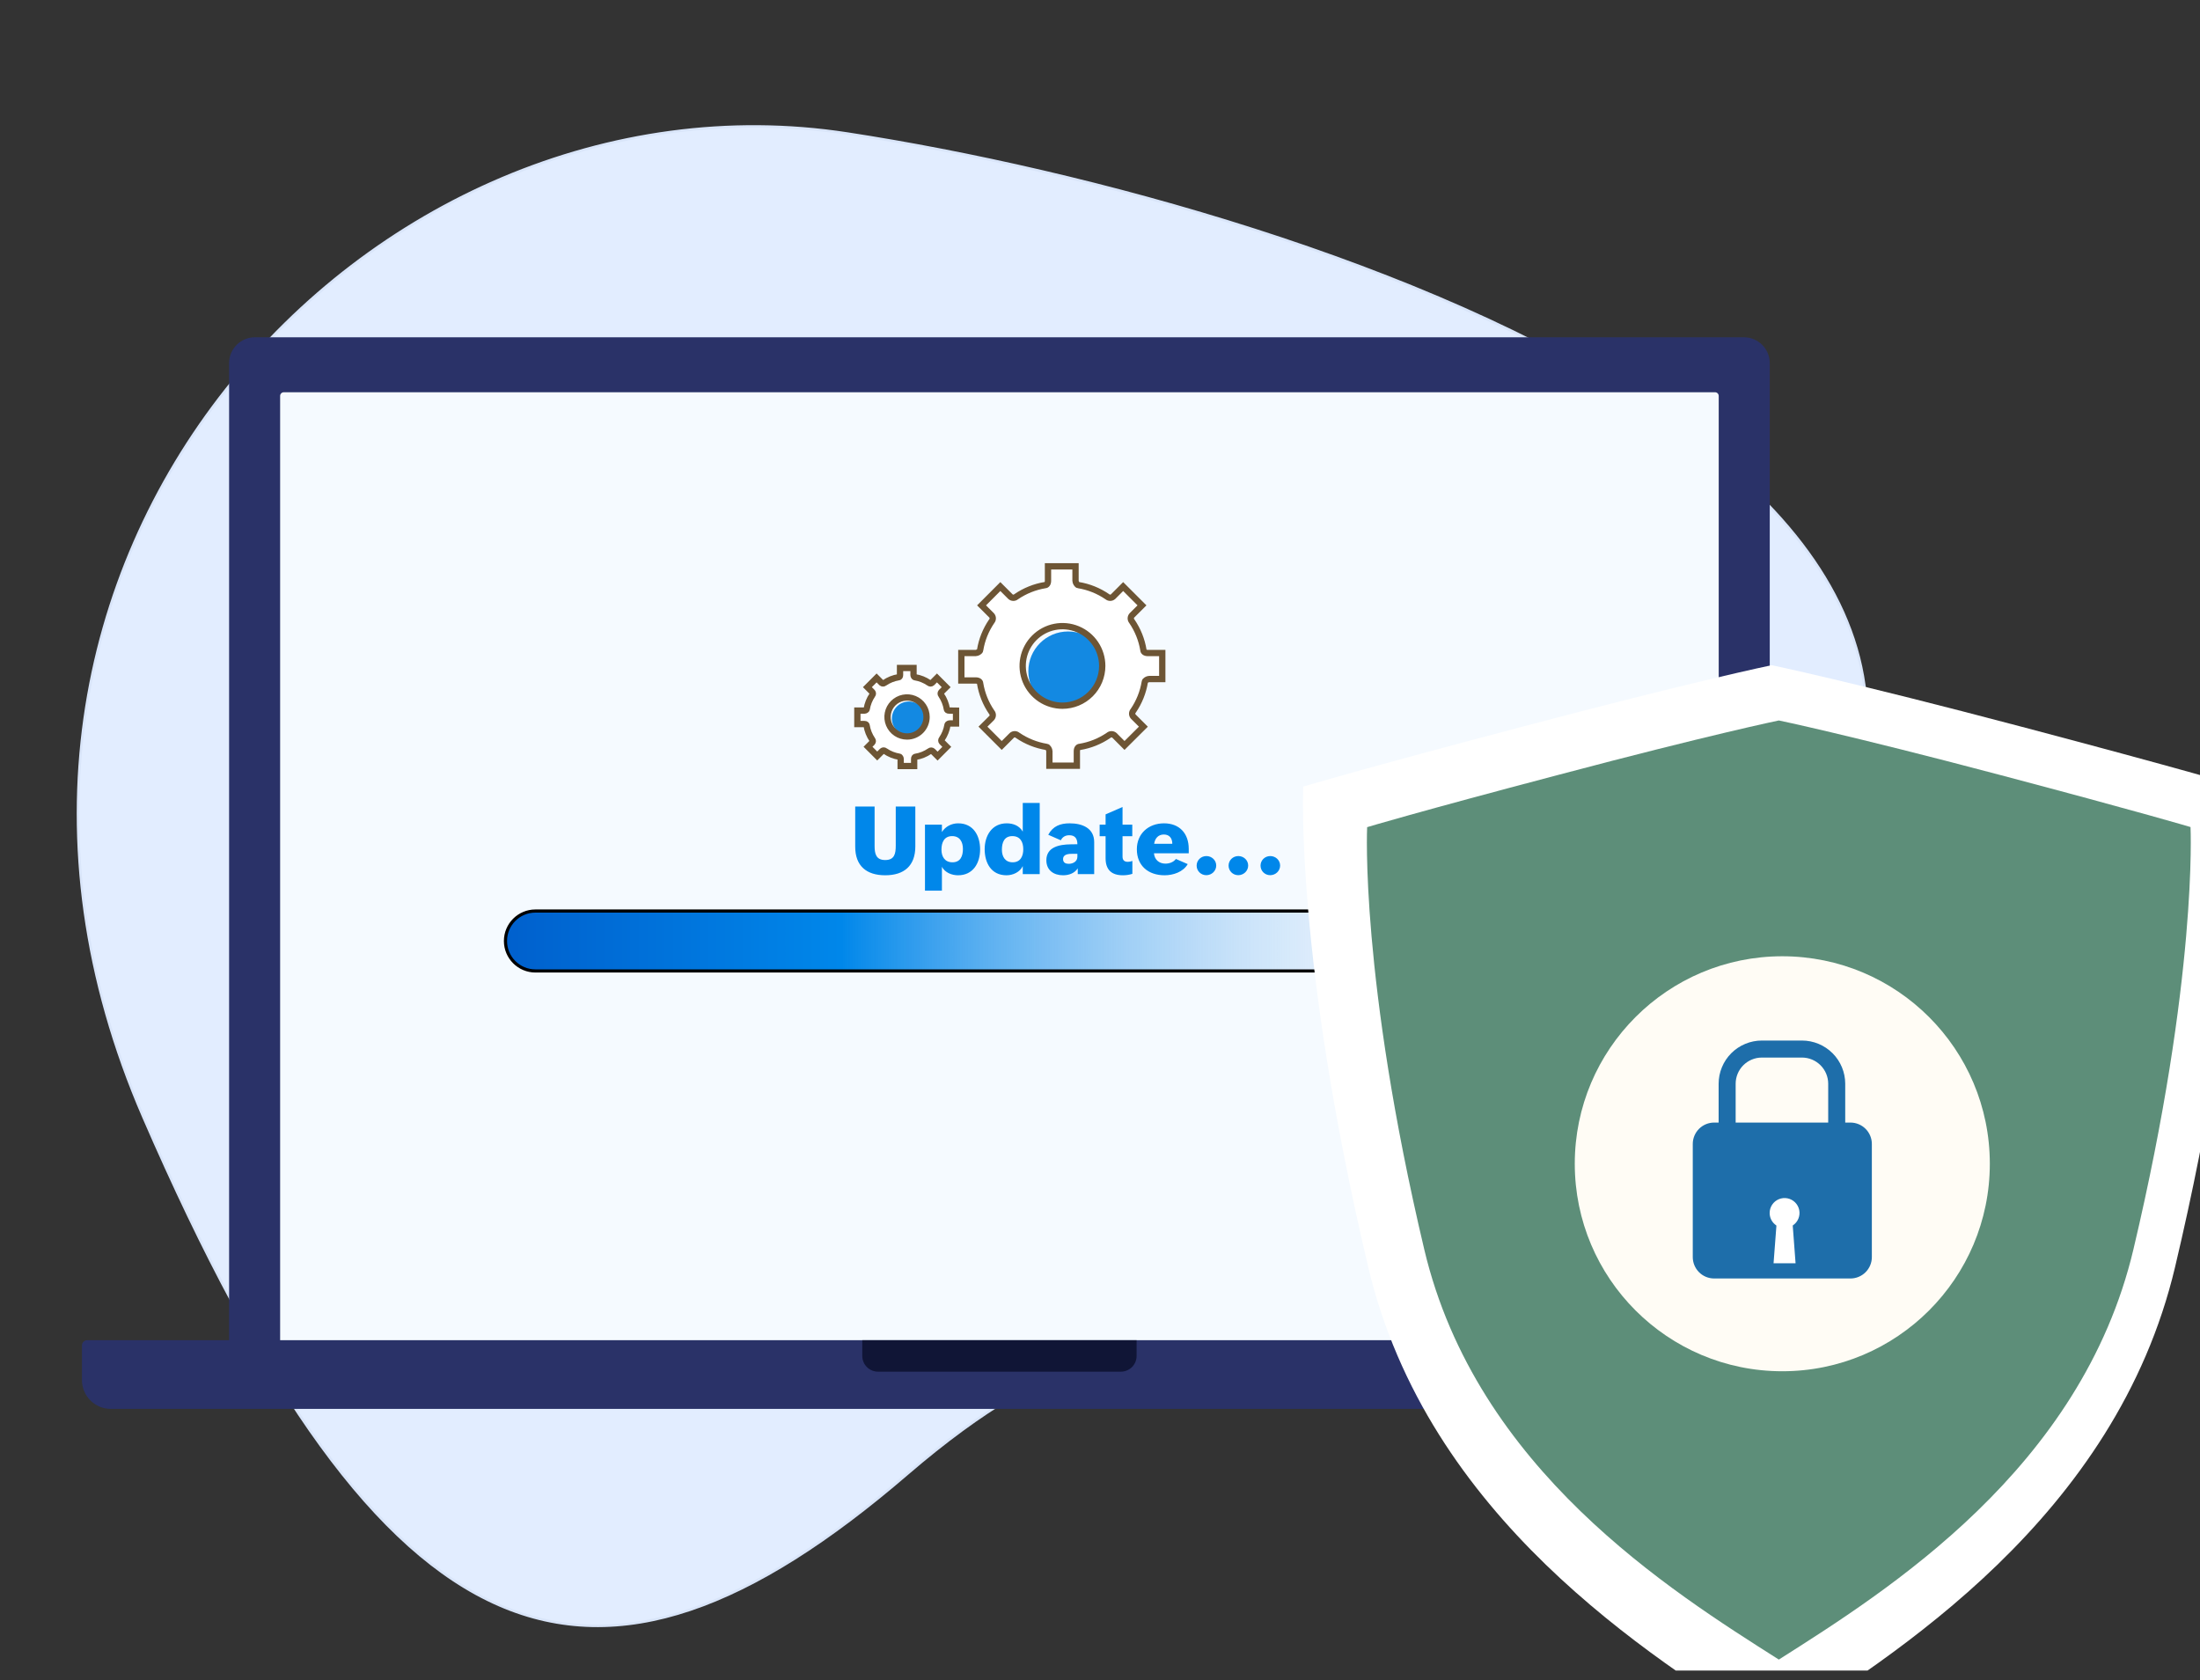 <svg width="698" height="533" viewBox="0 0 698 533" fill="none" xmlns="http://www.w3.org/2000/svg">
<rect x="0" y="0" width="698" height="533" fill="#333333" stroke="none"/>
<path fill-rule="evenodd" clip-rule="evenodd" d="M287.798 467.633C386.757 382.532 388.089 478.119 545.932 318.711C703.775 159.303 419.884 65.557 268.864 42.37C117.845 19.183 -31.113 177.839 45.532 354.476C122.176 531.112 188.841 552.744 287.798 467.633Z" fill="#E2EDFF" stroke="#D9E5F9" stroke-width="0.79" stroke-miterlimit="10"/>
<g clip-path="url(#clip0_45_9)">
<path d="M553.287 107H80.895C76.362 107 72.686 110.674 72.686 115.207V426.841C72.686 431.373 76.362 435.047 80.895 435.047H553.287C557.82 435.047 561.495 431.373 561.495 426.841V115.207C561.495 110.674 557.82 107 553.287 107Z" fill="#2A3268"/>
<path d="M544.138 124.446H90.044C89.4 124.446 88.878 124.967 88.878 125.611V425.151C88.878 425.795 89.4 426.316 90.044 426.316H544.138C544.781 426.316 545.303 425.795 545.303 425.151V125.611C545.303 124.967 544.781 124.446 544.138 124.446Z" fill="#F5FAFF"/>
<path d="M27.665 425.184H606.517C606.958 425.184 607.382 425.36 607.694 425.672C608.006 425.984 608.182 426.407 608.182 426.849V437.827C608.182 440.256 607.217 442.584 605.5 444.301C603.782 446.019 601.453 446.983 599.024 446.983H35.157C32.729 446.983 30.399 446.019 28.682 444.301C26.965 442.584 26 440.256 26 437.827V426.849C26 426.407 26.175 425.984 26.488 425.672C26.8 425.36 27.223 425.184 27.665 425.184Z" fill="#2A3268"/>
<path d="M273.576 425.184H360.614V430.178C360.614 431.503 360.088 432.773 359.151 433.71C358.214 434.646 356.944 435.172 355.619 435.172H278.571C277.247 435.172 275.976 434.646 275.039 433.71C274.103 432.773 273.576 431.503 273.576 430.178V425.184Z" fill="#101536"/>
<path d="M271.335 255.875V268.62C271.335 274.728 274.91 277.687 280.857 277.687C286.833 277.687 290.408 274.699 290.408 268.532V255.875H284.197V268.268C284.197 270.758 283.845 272.853 280.857 272.853C277.898 272.853 277.488 270.817 277.488 268.356V255.875H271.335ZM293.469 282.565H298.845V275.006C299.827 276.852 301.98 277.687 303.972 277.687C308.674 277.687 310.959 273.908 310.959 269.454C310.959 265.206 308.879 261.207 304.001 261.207C301.936 261.207 299.944 262.189 298.845 263.976V261.632H293.469V282.565ZM302.185 273.571C299.724 273.571 298.699 271.725 298.699 269.557C298.699 267.301 299.534 265.265 302.097 265.265C304.543 265.265 305.51 267.14 305.51 269.337C305.51 271.622 304.719 273.571 302.185 273.571ZM324.495 277.321H329.871V254.733H324.495V263.844C323.44 261.969 321.477 261.207 319.397 261.207C314.724 261.207 312.41 265.119 312.41 269.396C312.41 273.776 314.49 277.687 319.338 277.687C321.389 277.687 323.586 276.691 324.495 274.772V277.321ZM321.287 273.571C318.855 273.571 317.874 271.71 317.874 269.586C317.874 267.286 318.606 265.265 321.199 265.265C323.689 265.265 324.656 267.111 324.656 269.425C324.656 271.608 323.792 273.571 321.287 273.571ZM341.941 277.321H347.156V267.155C347.156 262.702 343.333 261.207 339.392 261.207C336.448 261.207 334.089 262.042 332.581 264.84L336.565 266.583C337.107 265.543 337.971 264.987 339.275 264.987C341.047 264.987 341.824 266.012 341.824 267.843L339.7 267.872C336.14 267.916 331.98 268.693 331.98 272.926C331.98 276.12 334.338 277.687 337.283 277.687C339.114 277.687 340.901 277.072 341.941 275.49V277.321ZM341.824 270.875V271.828C341.824 273.292 340.461 274.054 339.07 274.054C338.147 274.054 337.283 273.717 337.283 272.575C337.283 270.905 339.187 270.875 340.403 270.875H341.824ZM359.27 273.146C358.787 273.336 358.259 273.424 357.82 273.424C356.663 273.424 356.15 272.824 356.15 271.769V265.294H359.241V261.632H356.15V256.022L350.774 258.366V261.632H348.884V265.294H350.774V272.282C350.774 275.944 352.664 277.687 356.267 277.687C357.307 277.687 358.303 277.54 359.27 277.233V273.146ZM373.083 272.516C372.292 273.571 370.93 273.995 369.758 273.995C367.693 273.995 366.272 272.662 366.125 270.714H377.156V269.308C377.156 264.371 374.167 261.207 369.319 261.207C364.368 261.207 360.691 264.503 360.691 269.425C360.691 274.713 364.382 277.687 369.48 277.687C372.234 277.687 375.383 276.647 376.833 274.142L373.083 272.516ZM366.184 267.697C366.418 266.056 367.415 264.752 369.26 264.752C371.033 264.752 371.941 265.953 371.941 267.697H366.184ZM379.661 274.625C379.661 276.325 381.038 277.658 382.722 277.658C384.407 277.658 385.872 276.339 385.872 274.596C385.872 272.882 384.436 271.593 382.751 271.593C381.038 271.593 379.661 272.926 379.661 274.625ZM389.797 274.625C389.797 276.325 391.174 277.658 392.859 277.658C394.543 277.658 396.008 276.339 396.008 274.596C396.008 272.882 394.573 271.593 392.888 271.593C391.174 271.593 389.797 272.926 389.797 274.625ZM399.934 274.625C399.934 276.325 401.311 277.658 402.996 277.658C404.68 277.658 406.145 276.339 406.145 274.596C406.145 272.882 404.709 271.593 403.025 271.593C401.311 271.593 399.934 272.926 399.934 274.625Z" fill="#0087EA"/>
<path d="M288.378 233.365C291.362 233.365 293.781 230.946 293.781 227.963C293.781 224.98 291.362 222.561 288.378 222.561C285.394 222.561 282.975 224.98 282.975 227.963C282.975 230.946 285.394 233.365 288.378 233.365Z" fill="#1389E2"/>
<path d="M301.099 225.433C300.641 225.433 300.416 225.208 300.416 224.983C300.152 223.369 299.538 221.832 298.618 220.48C298.509 220.356 298.449 220.196 298.449 220.031C298.449 219.866 298.509 219.706 298.618 219.581L300.191 218.008L297.269 215.078L295.687 216.66C295.563 216.769 295.403 216.829 295.238 216.829C295.073 216.829 294.913 216.769 294.788 216.66C293.439 215.733 291.901 215.116 290.285 214.854C290.06 214.854 289.835 214.404 289.835 214.18V211.924H285.556V214.18C285.556 214.629 285.331 214.854 285.106 214.854C283.49 215.116 281.952 215.733 280.603 216.66C280.478 216.769 280.318 216.829 280.153 216.829C279.988 216.829 279.828 216.769 279.703 216.66L278.122 215.078L275.2 218.008L276.773 219.581C276.882 219.706 276.942 219.866 276.942 220.031C276.942 220.196 276.882 220.356 276.773 220.48C275.853 221.832 275.239 223.369 274.975 224.983C274.975 225.208 274.525 225.433 274.301 225.433H272.02V229.711H274.276C274.725 229.711 274.95 229.936 274.95 230.169C275.214 231.783 275.828 233.319 276.748 234.672C276.857 234.796 276.917 234.956 276.917 235.121C276.917 235.286 276.857 235.446 276.748 235.571L275.399 236.919L278.322 239.849L279.903 238.267C280.028 238.158 280.187 238.098 280.353 238.098C280.518 238.098 280.678 238.158 280.802 238.267C282.152 239.195 283.69 239.812 285.306 240.073C285.531 240.073 285.756 240.523 285.756 240.748V243.028H290.035V240.781C290.035 240.331 290.26 240.107 290.484 240.107C292.101 239.846 293.64 239.229 294.988 238.301C295.113 238.192 295.272 238.132 295.438 238.132C295.603 238.132 295.763 238.192 295.887 238.301L297.469 239.882L300.391 236.952L298.818 235.379C298.708 235.253 298.648 235.092 298.648 234.925C298.648 234.759 298.708 234.598 298.818 234.472C299.741 233.121 300.355 231.584 300.616 229.969C300.616 229.744 301.074 229.519 301.298 229.519H303.321V225.466L301.099 225.433ZM287.779 233.656C286.554 233.656 285.356 233.293 284.338 232.613C283.319 231.932 282.525 230.965 282.056 229.833C281.588 228.702 281.465 227.457 281.704 226.256C281.943 225.054 282.533 223.951 283.399 223.085C284.265 222.219 285.369 221.629 286.57 221.39C287.772 221.151 289.017 221.274 290.149 221.742C291.281 222.211 292.248 223.005 292.929 224.023C293.609 225.042 293.972 226.239 293.972 227.464C293.973 229.096 293.328 230.662 292.179 231.822C291.03 232.982 289.47 233.641 287.837 233.656H287.779Z" fill="white" stroke="#6D5535" stroke-width="2" stroke-miterlimit="10"/>
<path d="M338.886 225.574C345.856 225.574 351.506 219.925 351.506 212.956C351.506 205.987 345.856 200.338 338.886 200.338C331.916 200.338 326.265 205.987 326.265 212.956C326.265 219.925 331.916 225.574 338.886 225.574Z" fill="#1389E2"/>
<path d="M464.301 289.031H169.88C164.63 289.031 160.373 293.287 160.373 298.536C160.373 303.786 164.63 308.042 169.88 308.042H464.301C469.552 308.042 473.808 303.786 473.808 298.536C473.808 293.287 469.552 289.031 464.301 289.031Z" fill="url(#paint0_linear_45_9)" stroke="black" stroke-miterlimit="10"/>
<path d="M562.096 211.037C562.096 211.037 587.121 216.217 641.433 230.574C692.733 244.135 710.71 249.514 710.71 249.514C710.71 249.514 713.363 303.768 690.09 401.982C671.298 481.284 601.234 525.178 562.096 550.027C522.958 525.178 452.894 481.284 434.111 402.02C410.838 303.815 413.481 249.552 413.481 249.552C413.481 249.552 431.478 244.125 482.768 230.611C537.071 216.217 562.096 211.037 562.096 211.037Z" fill="white"/>
<path d="M564.376 228.571C564.376 228.571 586.37 233.123 634.106 245.742C679.194 257.661 694.995 262.388 694.995 262.388C694.995 262.388 697.326 310.073 676.871 396.394C660.354 466.093 598.775 504.672 564.376 526.513C529.977 504.672 468.397 466.093 451.889 396.427C431.434 310.114 433.757 262.422 433.757 262.422C433.757 262.422 449.574 257.652 494.654 245.775C542.381 233.123 564.376 228.571 564.376 228.571Z" fill="#5D8E79"/>
<path d="M565.475 435.039C601.838 435.039 631.317 405.566 631.317 369.21C631.317 332.853 601.838 303.381 565.475 303.381C529.111 303.381 499.633 332.853 499.633 369.21C499.633 405.566 529.111 435.039 565.475 435.039Z" fill="#FFFCF5"/>
<path d="M547.976 359.48V343.84C547.974 342.394 548.258 340.962 548.811 339.626C549.363 338.289 550.174 337.075 551.196 336.051C552.218 335.028 553.431 334.216 554.767 333.662C556.103 333.107 557.535 332.821 558.981 332.82H571.718C574.641 332.823 577.443 333.984 579.51 336.05C581.577 338.117 582.738 340.918 582.741 343.84V359.48" stroke="#1E6EAA" stroke-width="5.4" stroke-miterlimit="10"/>
<path d="M587.095 356.142H543.855C542.963 356.142 542.08 356.318 541.257 356.659C540.433 357.001 539.685 357.501 539.054 358.132C538.424 358.763 537.925 359.512 537.584 360.336C537.244 361.16 537.069 362.043 537.07 362.934V398.816C537.069 399.708 537.244 400.591 537.584 401.415C537.925 402.238 538.424 402.987 539.054 403.618C539.685 404.249 540.433 404.749 541.257 405.091C542.08 405.432 542.963 405.608 543.855 405.608H587.095C588.896 405.608 590.624 404.892 591.898 403.619C593.172 402.345 593.888 400.617 593.888 398.816V362.934C593.888 361.133 593.172 359.405 591.898 358.132C590.624 356.858 588.896 356.142 587.095 356.142Z" fill="#1E6EAA"/>
<path d="M566.199 389.56C567.136 389.56 568.052 389.283 568.831 388.762C569.61 388.242 570.217 387.502 570.575 386.637C570.934 385.771 571.028 384.819 570.845 383.901C570.662 382.982 570.211 382.138 569.549 381.476C568.886 380.813 568.042 380.362 567.123 380.18C566.204 379.997 565.252 380.091 564.386 380.449C563.521 380.807 562.781 381.414 562.26 382.193C561.74 382.972 561.462 383.888 561.462 384.824C561.461 385.447 561.583 386.063 561.82 386.638C562.058 387.213 562.407 387.736 562.847 388.176C563.287 388.616 563.81 388.965 564.385 389.202C564.96 389.44 565.577 389.562 566.199 389.56Z" fill="white"/>
<path d="M569.687 400.789H562.703L563.818 386.106H568.58L569.687 400.789Z" fill="white"/>
<path d="M364.152 207.171C363.236 207.171 362.778 206.714 362.778 206.256C362.239 202.972 360.986 199.847 359.107 197.1C358.886 196.845 358.765 196.518 358.765 196.18C358.765 195.843 358.886 195.516 359.107 195.261L362.32 192.056L356.351 186.088L353.146 189.301C352.891 189.522 352.564 189.643 352.226 189.643C351.889 189.643 351.562 189.522 351.306 189.301C348.559 187.422 345.433 186.169 342.149 185.631C341.691 185.631 341.233 184.715 341.233 184.257V179.671H332.5V184.257C332.5 185.173 332.042 185.631 331.585 185.631C328.301 186.171 325.175 187.424 322.427 189.301C322.174 189.523 321.848 189.645 321.511 189.645C321.174 189.645 320.849 189.523 320.596 189.301L317.382 186.088L311.422 192.056L314.635 195.261C314.856 195.516 314.977 195.843 314.977 196.18C314.977 196.518 314.856 196.845 314.635 197.1C312.752 199.845 311.499 202.971 310.964 206.256C310.964 206.714 310.048 207.171 309.582 207.171H305.003V215.886H309.582C310.506 215.886 310.964 216.344 310.964 216.801C311.5 220.086 312.754 223.212 314.635 225.957C314.857 226.21 314.979 226.536 314.979 226.873C314.979 227.209 314.857 227.535 314.635 227.788L311.863 230.543L317.823 236.503L321.037 233.29C321.29 233.068 321.616 232.946 321.953 232.946C322.289 232.946 322.615 233.068 322.868 233.29C325.615 235.169 328.741 236.422 332.026 236.96C332.484 236.96 332.942 237.876 332.942 238.334V242.92H341.658V238.334C341.658 237.418 342.116 236.96 342.574 236.96C345.859 236.426 348.986 235.172 351.731 233.29C351.987 233.069 352.313 232.948 352.651 232.948C352.989 232.948 353.315 233.069 353.571 233.29L356.776 236.503L362.762 230.543L359.548 227.33C359.326 227.077 359.204 226.752 359.204 226.415C359.204 226.078 359.326 225.753 359.548 225.499C361.425 222.751 362.678 219.627 363.219 216.344C363.219 215.886 364.135 215.428 364.593 215.428H368.756V207.171H364.152ZM337.087 223.885C334.591 223.885 332.151 223.144 330.076 221.758C328 220.371 326.383 218.401 325.427 216.095C324.472 213.789 324.222 211.252 324.709 208.805C325.196 206.357 326.398 204.109 328.163 202.344C329.928 200.579 332.177 199.378 334.625 198.891C337.073 198.404 339.611 198.654 341.917 199.609C344.223 200.564 346.194 202.181 347.581 204.256C348.968 206.331 349.708 208.771 349.708 211.266C349.708 214.613 348.378 217.822 346.012 220.189C343.645 222.555 340.435 223.885 337.087 223.885Z" fill="white" stroke="#6D5535" stroke-width="2" stroke-miterlimit="10"/>
</g>
<defs>
<linearGradient id="paint0_linear_45_9" x1="160.373" y1="298.536" x2="473.808" y2="298.536" gradientUnits="userSpaceOnUse">
<stop stop-color="#0060CD"/>
<stop offset="0.34" stop-color="#0087EA"/>
<stop offset="1" stop-color="#D6E0F5" stop-opacity="0"/>
</linearGradient>
<clipPath id="clip0_45_9">
<rect width="672" height="423" fill="white" transform="translate(26 107)"/>
</clipPath>
</defs>
</svg>
